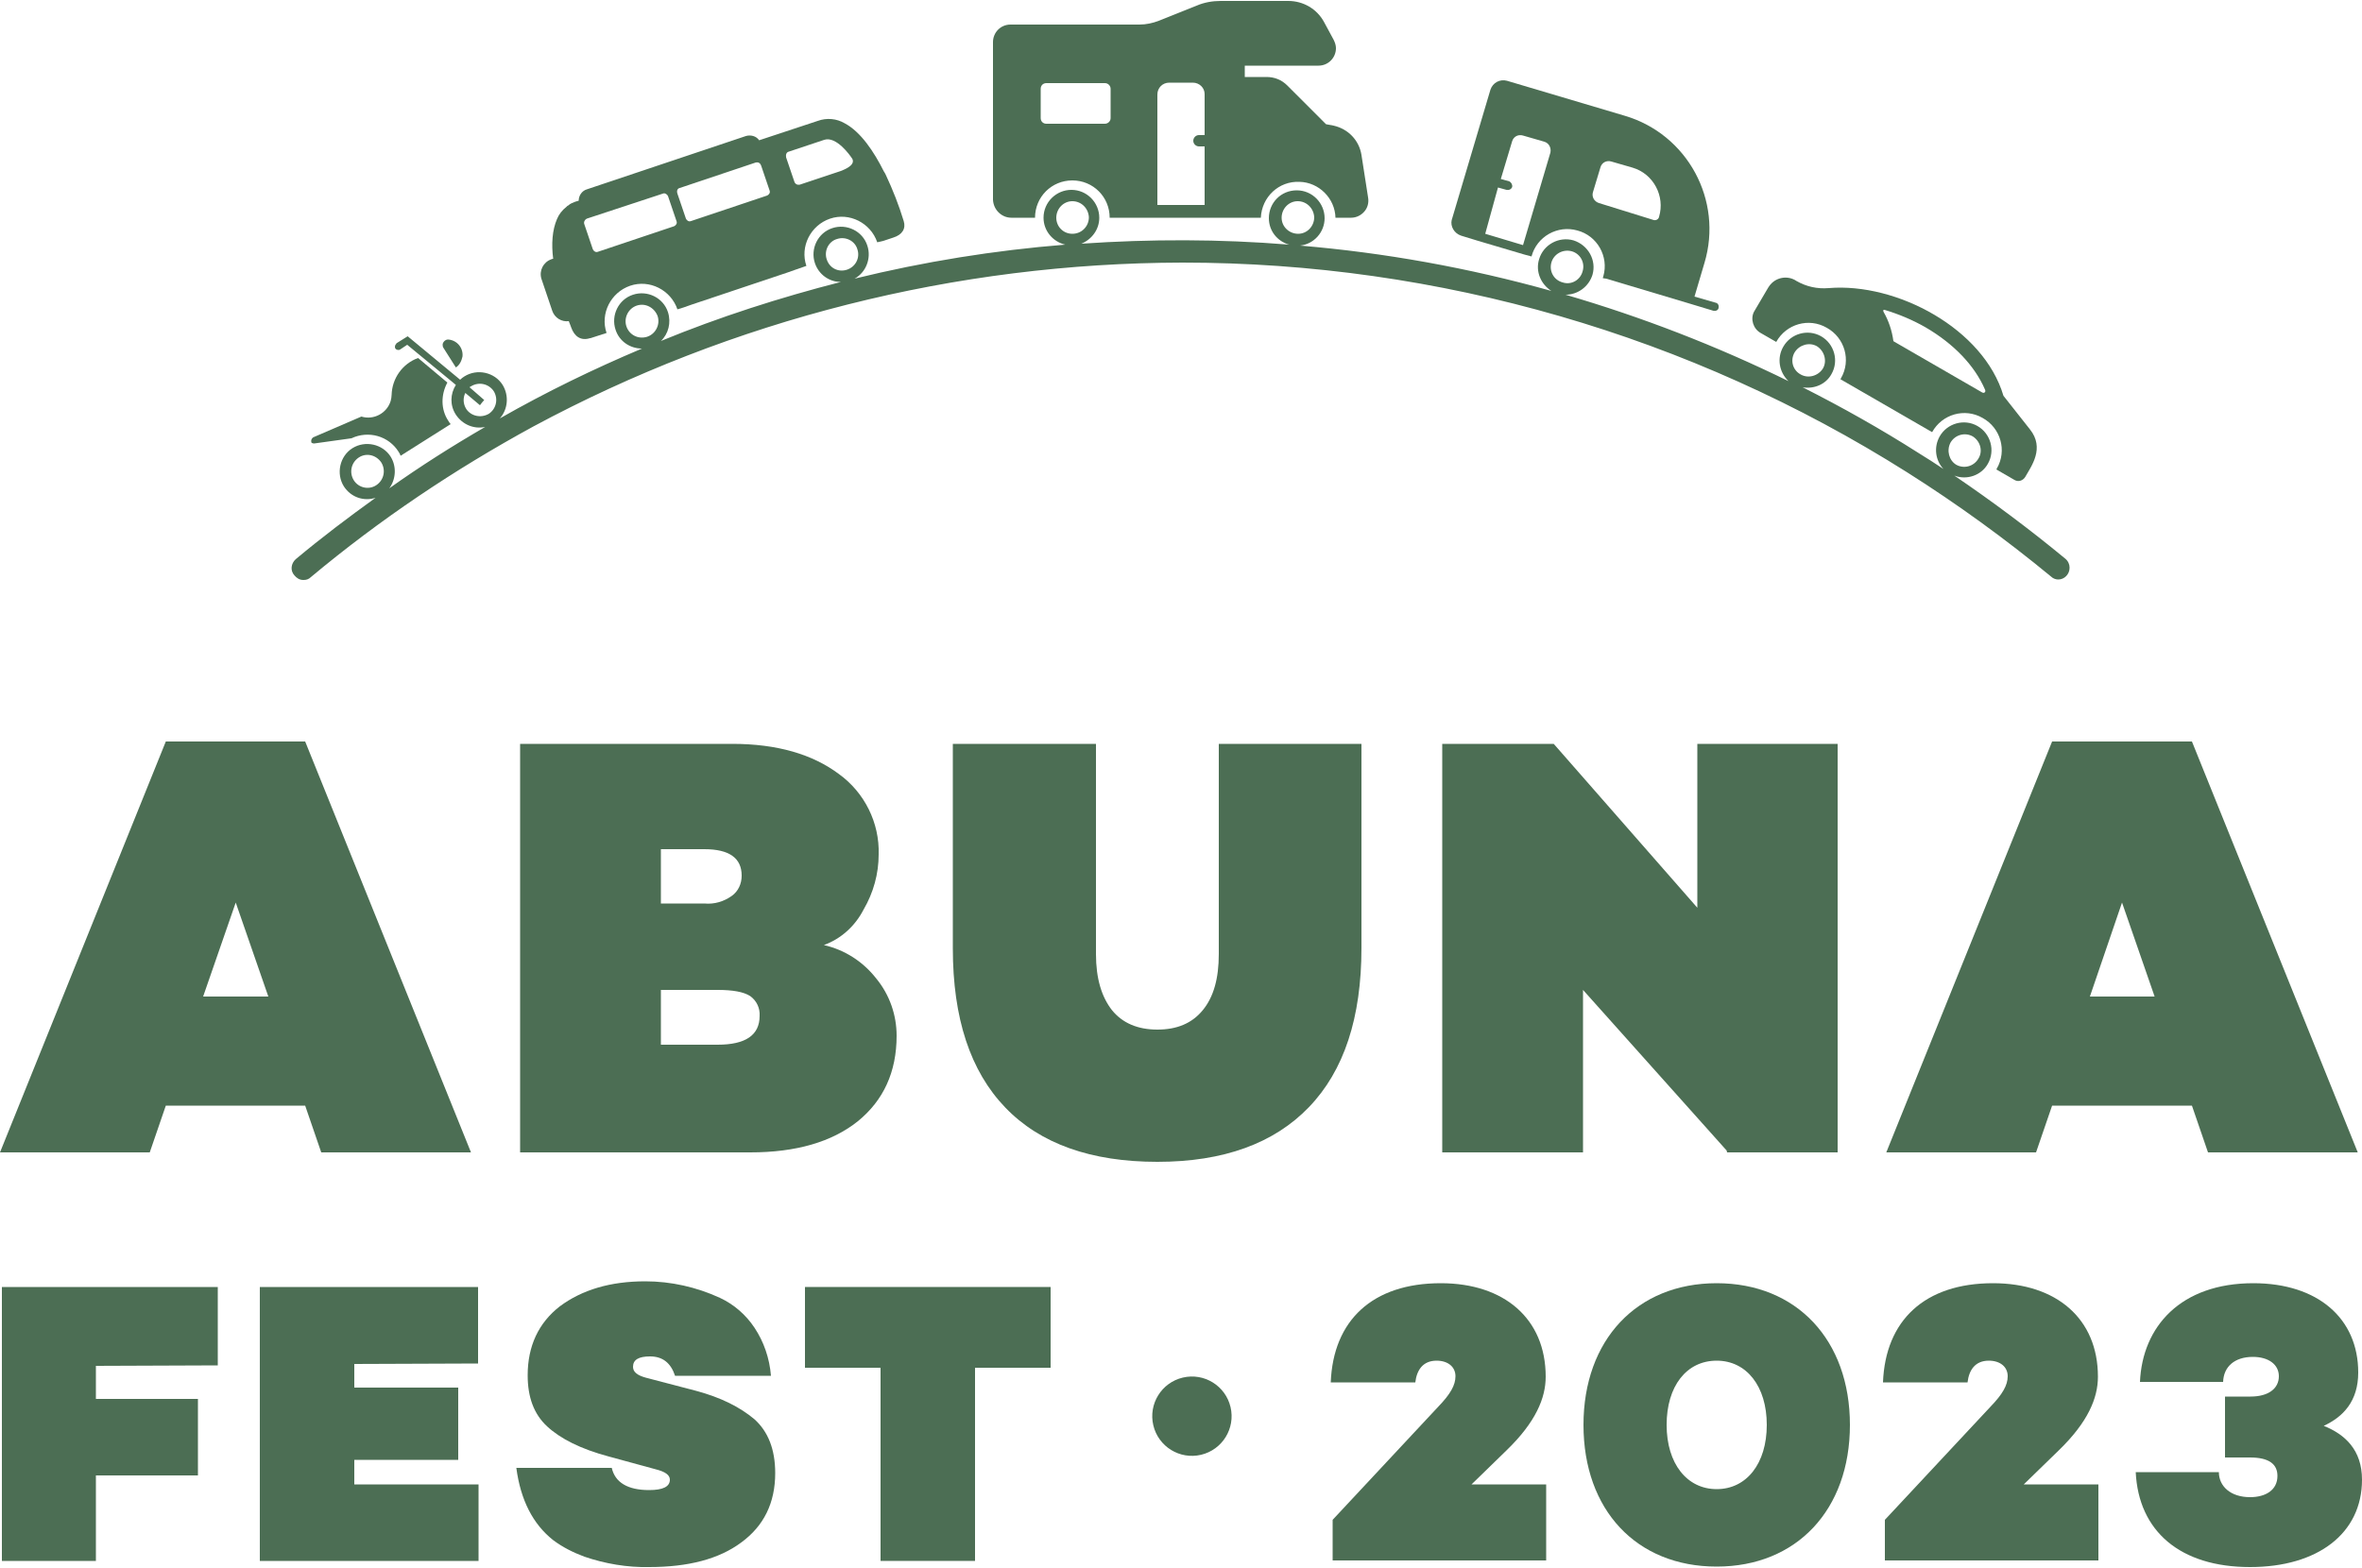 <?xml version="1.0" encoding="utf-8"?>
<!-- Generator: Adobe Illustrator 26.1.0, SVG Export Plug-In . SVG Version: 6.00 Build 0)  -->
<svg version="1.1" id="Layer_1" xmlns="http://www.w3.org/2000/svg" xmlns:xlink="http://www.w3.org/1999/xlink" x="0px" y="0px"
	 viewBox="0 0 500 332" style="enable-background:new 0 0 500 332;" xml:space="preserve">
<style type="text/css">
	.st0{fill:#4C6E54;}
</style>
<g>
	<path class="st0" d="M309.3,49.9C309.3,49.9,309.3,49.9,309.3,49.9l3.6,1.1l9.8,2.9l1.5,0.4c1.1-4.2,5.5-6.7,9.7-5.5
		c4.2,1.1,6.7,5.5,5.5,9.7c0,0.1-0.1,0.2-0.1,0.4L340,59l17.4,5.2l5.3,1.6c0.5,0.1,1-0.1,1.1-0.6c0,0,0,0,0,0c0.1-0.5-0.1-1-0.6-1.1
		l-4.5-1.3l2.1-7.1c4-13.3-3.6-27.3-16.9-31.2c0,0,0,0,0,0l-24.9-7.4c-1.5-0.4-3,0.4-3.5,1.9c0,0,0,0,0,0l-8.2,27.6
		C307,47.9,307.8,49.4,309.3,49.9z M337.2,40.7l1.6-5.3c0.3-1,1.3-1.5,2.3-1.2l4.5,1.3c4.4,1.3,6.9,6,5.6,10.4c0,0,0,0,0,0
		c-0.1,0.5-0.6,0.8-1.1,0.7c0,0,0,0,0,0L338.5,43C337.5,42.7,336.9,41.7,337.2,40.7z M317.1,39.7l1.8,0.5c0.5,0.1,1-0.1,1.2-0.6
		c0,0,0,0,0,0c0.1-0.5-0.2-1-0.6-1.2l-1.8-0.5l2.4-8c0.3-1,1.3-1.5,2.3-1.2l4.5,1.3c1,0.3,1.5,1.3,1.3,2.3c0,0,0,0,0,0l-5.8,19.6
		l-8-2.4L317.1,39.7z"/>
	<path class="st0" d="M214.1,46.1h5c0-4.4,3.5-7.9,7.9-7.9c4.4,0,7.9,3.5,7.9,7.9h32c0.2-4.4,3.8-7.8,8.2-7.6
		c4.1,0.1,7.5,3.5,7.6,7.6h3.3c1.1,0,2.1-0.5,2.8-1.3c0.7-0.8,1-1.9,0.8-3l-1.4-9c-0.5-3.1-2.8-5.5-5.9-6.2l-1.6-0.3l-8.2-8.2
		c-1.2-1.2-2.7-1.8-4.4-1.8h-4.6v-2.4h15.6c2.1,0,3.7-1.7,3.7-3.7c0-0.6-0.2-1.2-0.5-1.8l-2-3.7c-1.5-2.8-4.4-4.5-7.6-4.5h-14.3
		c-1.7,0-3.5,0.3-5.1,1l-8,3.2c-1.3,0.5-2.7,0.8-4.1,0.8h-27.3c-2.1,0-3.7,1.7-3.7,3.7v33.4C210.3,44.4,212,46.1,214.1,46.1z
		 M245,20c0-1.4,1.1-2.5,2.5-2.5h5c1.4,0,2.5,1.1,2.5,2.4c0,0,0,0,0,0v8.7h-1.2c-0.7,0-1.2,0.6-1.2,1.2c0,0.7,0.6,1.2,1.2,1.2h1.2
		v12.4h-10V20z M220.3,18.8c0-0.7,0.5-1.2,1.2-1.2c0,0,0,0,0,0h12.4c0.7,0,1.2,0.6,1.2,1.2V25c0,0.7-0.6,1.2-1.2,1.2h-12.4
		c-0.7,0-1.2-0.5-1.2-1.2c0,0,0,0,0,0V18.8z"/>
	<path class="st0" d="M372.7,70.5C372.7,70.5,372.7,70.5,372.7,70.5l3.3,1.9c2.1-3.8,6.9-5.2,10.7-3c3.8,2.1,5.2,6.9,3,10.7
		c0,0.1-0.1,0.1-0.1,0.2l19.4,11.2c2.1-3.8,6.9-5.2,10.7-3c3.8,2.1,5.2,6.9,3,10.7c0,0.1-0.1,0.1-0.1,0.2l3.8,2.2
		c0.8,0.5,1.8,0.2,2.3-0.6c1.3-2.3,4.2-6.1,1-10.1l-5.6-7.1c-4.2-14.2-22.6-24-37-22.8c-2.4,0.2-4.7-0.3-6.8-1.5
		c-1.9-1.3-4.5-0.8-5.8,1.1c-0.1,0.1-0.1,0.2-0.2,0.3l-3,5.1C370.5,67.5,371.1,69.6,372.7,70.5z M398.8,65.6c0,0,0.1,0,0.1,0
		c3,0.9,5.9,2.1,8.7,3.7c6,3.5,10.4,8.1,12.6,13.2c0.1,0.2,0.1,0.5-0.1,0.6c-0.1,0.1-0.3,0.1-0.5,0l-18.7-10.8c0,0-0.1-0.1-0.1-0.1
		c-0.3-2.2-1-4.3-2.1-6.2C398.6,65.7,398.7,65.6,398.8,65.6z"/>
	<path class="st0" d="M96.5,77.8c0.8-0.5,1.2-1.4,1.4-2.3c0.2-1.8-1.1-3.4-2.9-3.6c0,0,0,0,0,0c-0.6-0.1-1.2,0.4-1.3,1
		c0,0.3,0,0.5,0.2,0.8L96.5,77.8z"/>
	<path class="st0" d="M66.5,93.9l7.9-1.1c3.6-1.7,7.9-0.5,10,2.9c0.2,0.3,0.3,0.5,0.4,0.8l10.6-6.7c-0.2-0.2-0.4-0.5-0.5-0.7
		c-1.6-2.4-1.6-5.5-0.2-8.1l-6.2-5.2c-3.3,1.2-5.5,4.3-5.6,7.8c0,0.4-0.1,0.9-0.2,1.3c-0.8,2.6-3.6,4.1-6.2,3.3c0,0,0,0,0,0
		l-10.2,4.4c-0.3,0.2-0.5,0.6-0.4,0.9C65.8,93.7,66.1,93.9,66.5,93.9z"/>
	<path class="st0" d="M116.9,65.8c0.5,1.5,2,2.4,3.5,2.2c0.3,0.8,0.5,1.2,0.5,1.3c0.7,2,2.1,2.9,4,2.3h0.1l3.4-1.1
		c-1.4-4.1,0.9-8.6,5-10c4.1-1.4,8.6,0.9,10,5l1.3-0.4l1.7-0.6l20.3-6.8l1.7-0.6l2.3-0.8c-1.4-4.1,0.9-8.6,5-10
		c4.1-1.4,8.6,0.9,10,5L187,51l2.1-0.7c1.9-0.6,2.7-1.9,2.2-3.5c-1-3.3-2.3-6.6-3.8-9.8c-0.2-0.4-0.2-0.4-0.4-0.7
		c-2.1-4.2-4.9-8.4-8.3-10.2c-1.7-1-3.8-1.2-5.7-0.5l-12.4,4.1c-0.6-0.9-1.8-1.2-2.8-0.9l-33.7,11.3c-1,0.3-1.7,1.3-1.7,2.4
		l-0.7,0.2c-0.5,0.2-1.1,0.4-1.5,0.8l-0.2,0.1l-0.2,0.2c-0.9,0.7-1.6,1.6-2,2.6c-1,2.3-1.2,5.3-0.8,8.4c-0.1,0-0.2,0-0.4,0.1
		c-1.7,0.6-2.6,2.4-2.1,4.1L116.9,65.8z M167,32.1l7.5-2.5c2.5-0.8,5.4,3.2,5.9,4c0,0.1,0.1,0.1,0.1,0.2c0.4,1.3-1.8,2.1-2.5,2.4
		l-8.7,2.9c-0.5,0.1-0.9-0.1-1.1-0.5l-1.8-5.3C166.3,32.7,166.5,32.2,167,32.1z M143.9,39.8C143.9,39.8,143.9,39.8,143.9,39.8
		l16.1-5.4c0.5-0.1,0.9,0.1,1.1,0.6l1.8,5.3c0.2,0.5-0.1,0.9-0.5,1.1c0,0,0,0,0,0l-16.1,5.4c-0.5,0.2-0.9-0.1-1.1-0.5l-1.8-5.3
		C143.2,40.4,143.4,39.9,143.9,39.8z M124.2,46.3C124.2,46.3,124.2,46.3,124.2,46.3l16.1-5.3c0.4-0.2,0.9,0.1,1.1,0.5c0,0,0,0,0,0
		l1.8,5.3c0.2,0.5-0.1,0.9-0.5,1.1l-16.1,5.4c-0.5,0.2-0.9-0.1-1.1-0.5c0,0,0,0,0,0l-1.8-5.3C123.5,47,123.8,46.5,124.2,46.3z"/>
	<path class="st0" d="M64.2,122.8h0.1c0.6,0,1.1-0.2,1.5-0.6c14.6-12.2,30.4-22.8,47.1-31.9c42.2-22.7,89.4-34.6,137.4-34.7
		c54.3,0,107.5,15.4,153.4,44.4c10.6,6.7,20.8,14.1,30.5,22.1c0.4,0.4,1,0.6,1.5,0.6c1.3,0,2.4-1.1,2.4-2.5c0-0.7-0.3-1.4-0.9-1.9
		c-7.5-6.2-15.4-12.1-23.5-17.6c2.6,1,5.7,0,7.1-2.5c0,0,0,0,0,0c1.6-2.8,0.6-6.4-2.2-8c-2.8-1.6-6.4-0.6-8,2.2
		c-1.3,2.3-0.9,5.1,0.8,6.9c-1.8-1.2-3.5-2.3-5.3-3.4c-8-5.1-16.2-9.7-24.5-13.9c2.4,0.4,4.9-0.6,6.1-2.8c0,0,0,0,0,0
		c1.6-2.8,0.6-6.4-2.2-8s-6.4-0.6-8,2.2c-1.4,2.4-0.9,5.4,1.1,7.3c-15.3-7.5-31.1-13.6-47.2-18.3c2.6,0,4.9-1.7,5.7-4.2
		c0.9-3.1-0.9-6.3-4-7.3c-3.1-0.9-6.4,0.9-7.3,4c-0.8,2.6,0.4,5.3,2.6,6.7c-17.5-4.9-35.3-8.1-53.2-9.6c2.9-0.3,5.2-2.8,5.2-5.8
		c0-3.2-2.6-5.9-5.9-5.9s-5.9,2.6-5.9,5.9c0,2.7,1.8,4.9,4.3,5.6c-14.7-1.2-29.4-1.2-44-0.2c2.2-0.9,3.8-3,3.8-5.5c0,0,0,0,0,0
		c0-3.2-2.6-5.9-5.9-5.9c-3.2,0-5.9,2.6-5.9,5.9c0,2.8,2,5.1,4.6,5.7c-15,1.2-29.9,3.6-44.6,7.2c2.4-1.3,3.6-4.3,2.7-7
		c-1-3.1-4.4-4.7-7.4-3.7c-3.1,1-4.7,4.4-3.7,7.4c0.8,2.4,3,4,5.5,4c-12.9,3.3-25.7,7.4-38.1,12.5c1.6-1.5,2.2-3.9,1.5-6.1
		c-1-3.1-4.4-4.7-7.4-3.7c-3.1,1-4.7,4.4-3.7,7.4c0.8,2.5,3.1,4,5.6,4c-10.2,4.3-20.3,9.2-30.1,14.8c1.7-1.9,2-4.8,0.6-7.1
		c-1.7-2.7-5.4-3.5-8.1-1.8c-0.3,0.2-0.6,0.4-0.9,0.7l-0.6-0.5c0,0,0,0,0,0l-10.5-8.7l-2.4,1.5l0,0.1c-0.3,0.2-0.4,0.7-0.2,1
		c0.2,0.3,0.7,0.4,1,0.2l1.5-1l9.7,8c0,0,0,0,0,0l0.6,0.5c-1.2,1.9-1.3,4.3,0,6.3c1.4,2.1,3.8,3.1,6.2,2.6c-6.9,4-13.7,8.3-20.3,13
		c1.4-1.9,1.6-4.6,0.3-6.7c0,0,0,0,0,0c-1.7-2.7-5.4-3.5-8.1-1.8c-2.7,1.7-3.5,5.4-1.8,8.1c1.5,2.3,4.2,3.2,6.7,2.4
		c-5.7,4.1-11.4,8.4-16.9,13c-1,0.9-1.2,2.4-0.3,3.4C62.8,122.4,63.4,122.8,64.2,122.8z M412.9,93.7c1-1.7,3.1-2.2,4.7-1.3h0
		c0,0,0,0,0,0c1.6,1,2.2,3.1,1.2,4.7c0,0,0,0,0,0c-1,1.7-3.1,2.2-4.7,1.3C412.6,97.5,412,95.4,412.9,93.7z M379.9,74.6
		c1-1.6,3.1-2.2,4.7-1.3c1.6,1,2.2,3.1,1.3,4.7c0,0,0,0,0,0c-1,1.6-3.1,2.2-4.7,1.3C379.5,78.4,378.9,76.3,379.9,74.6z M328.4,55.6
		c0.5-1.8,2.4-2.9,4.3-2.4h0c0,0,0,0,0,0c1.8,0.5,2.9,2.4,2.3,4.3c-0.5,1.8-2.4,2.9-4.2,2.3C328.9,59.3,327.9,57.4,328.4,55.6z
		 M271.3,46.1c0-1.9,1.5-3.5,3.4-3.5c1.9,0,3.4,1.5,3.5,3.4c0,0,0,0,0,0c0,1.9-1.5,3.5-3.4,3.5C272.9,49.5,271.3,48,271.3,46.1z
		 M223.6,46.1c0-1.9,1.5-3.5,3.4-3.5c1.9,0,3.4,1.5,3.5,3.4c0,0,0,0,0,0c0,1.9-1.5,3.5-3.5,3.5C225.1,49.5,223.6,48,223.6,46.1z
		 M175,54.9c-0.6-1.8,0.4-3.8,2.2-4.3c0,0,0,0,0,0c1.8-0.6,3.8,0.4,4.3,2.2c0.6,1.8-0.4,3.7-2.2,4.3C177.5,57.7,175.6,56.8,175,54.9
		z M132.6,69.1c-0.6-1.8,0.4-3.8,2.2-4.4c1.8-0.6,3.7,0.4,4.4,2.2c0,0,0,0,0,0c0.6,1.8-0.4,3.8-2.2,4.4
		C135.1,71.9,133.2,70.9,132.6,69.1z M98.7,86.6c-0.7-1.1-0.7-2.4-0.2-3.4l3.1,2.6c0.3-0.4,0.6-0.8,0.9-1.1L99.4,82
		c0.1-0.1,0.2-0.2,0.3-0.2h0c0,0,0,0,0,0c1.6-1,3.7-0.6,4.8,1c0,0,0,0,0,0c1,1.6,0.6,3.7-1,4.8C101.8,88.6,99.7,88.1,98.7,86.6z
		 M74.9,101.7c-1-1.6-0.6-3.7,1-4.8l0,0c1.6-1.1,3.7-0.6,4.8,1c0,0,0,0,0,0c1,1.6,0.6,3.7-1,4.8C78.1,103.8,75.9,103.3,74.9,101.7z"
		/>
	<ellipse transform="matrix(0.973 -0.23 0.23 0.973 -62.175 65.985)" class="st0" cx="252.3" cy="300" rx="8.4" ry="8.4"/>
	<path class="st0" d="M35.1,234.1h29.5l3.4,9.9h31.7l-35.1-87H35.1L0,244h31.7L35.1,234.1z M49.9,191.1l6.9,19.9H43L49.9,191.1z"/>
	<path class="st0" d="M182.8,192.6c2.1-3.6,3.2-7.6,3.2-11.7c0.2-6.7-3-13.1-8.4-17c-5.6-4.2-13.1-6.4-22.6-6.4h-44.9V244h48.7
		c9.7,0,17.3-2.2,22.8-6.6c5.4-4.4,8.2-10.4,8.2-18.1c0-4.4-1.5-8.7-4.3-12.1c-2.8-3.6-6.7-6.1-11.1-7.1
		C178,198.8,181,196.1,182.8,192.6z M139.9,179.8h9.2c5.3,0,7.9,1.9,7.9,5.6c0,1.7-0.7,3.3-2.1,4.3c-1.7,1.2-3.7,1.8-5.8,1.6h-9.2
		V179.8z M160.8,215.1c0,4.1-3,6.1-8.9,6.1h-12l0-11.6h12c3.2,0,5.5,0.4,6.9,1.3C160.2,211.9,160.9,213.5,160.8,215.1z"/>
	<path class="st0" d="M288.3,157.5H258V202c0,5.2-1.1,9.1-3.4,11.9s-5.5,4.1-9.6,4.1c-4.2,0-7.4-1.4-9.6-4.1
		c-2.2-2.8-3.4-6.7-3.4-11.9v-44.5h-30.3v43.3c0,14.8,3.7,26,11.1,33.7S231,246,245,246c14,0,24.7-3.9,32.1-11.6
		c7.4-7.7,11.1-18.9,11.1-33.7V157.5z"/>
	<polygon class="st0" points="365.6,244 389,244 389,157.5 359.3,157.5 359.3,192.2 328.9,157.5 305.3,157.5 305.3,244 335.1,244 
		335.1,209.6 365.5,243.6 	"/>
	<path class="st0" d="M399.3,244H431l3.4-9.9H464l3.4,9.9h31.7L464,157h-29.6L399.3,244z M449.2,191.1l6.9,19.9h-13.7L449.2,191.1z"
		/>
	<polygon class="st0" points="0.4,330.5 20.3,330.5 20.3,312.4 41.9,312.4 41.9,296.2 20.3,296.2 20.3,289.2 46.1,289.1 46.1,272.5 
		0.4,272.5 	"/>
	<polygon class="st0" points="75,309.1 97,309.1 97,293.8 75,293.8 75,288.8 101.2,288.7 101.2,272.5 55,272.5 55,330.5 
		101.3,330.5 101.3,314.3 75,314.3 	"/>
	<path class="st0" d="M147.4,294.5l-10.7-2.8c-1.8-0.5-2.7-1.2-2.7-2.3c0-1.5,1.2-2.2,3.6-2.2c2.7,0,4.4,1.4,5.3,4.1h20.3
		c-0.3-3.7-1.5-7.2-3.5-10.2c-1.8-2.7-4.3-4.9-7.3-6.3c-5-2.3-10.4-3.5-15.8-3.5c-7.4,0-13.4,1.8-18.1,5.3
		c-4.5,3.5-6.8,8.4-6.8,14.6c0,4.6,1.3,8.2,4.1,10.8c2.8,2.6,7.1,4.8,13.1,6.4l9.9,2.7c2,0.5,3,1.2,3,2.2c0,1.5-1.5,2.2-4.4,2.2
		c-4.5,0-7.2-1.6-7.9-4.7h-20.2c0.9,6.8,3.5,11.9,7.8,15.3c2,1.5,4.2,2.6,6.6,3.5c4.4,1.5,9.1,2.3,13.7,2.2c8.3,0,14.8-1.7,19.5-5.2
		c4.8-3.5,7.2-8.4,7.2-14.7c0-5-1.5-8.8-4.4-11.4C156.6,297.9,152.6,295.9,147.4,294.5z"/>
	<polygon class="st0" points="170.4,289.6 186.4,289.6 186.4,330.5 206.4,330.5 206.4,289.6 222.4,289.6 222.4,272.5 170.4,272.5 	
		"/>
	<path class="st0" d="M318.9,307.1c6.2-6,8.3-11.1,8.3-15.6c0-12.3-8.8-19.8-22.2-19.8c-14.5,0-22.8,7.9-23.3,21h17.9
		c0.3-2.6,1.6-4.6,4.5-4.6c2.4,0,4,1.3,4,3.3c0,1.9-1.1,3.8-3.6,6.4l-22.4,24v8.6h45.2v-16.1h-15.8L318.9,307.1z"/>
	<path class="st0" d="M363.4,271.7c-16.9,0-28.2,12-28.2,30s11.2,30,28.2,30c16.9,0,28.2-12,28.2-30S380.3,271.7,363.4,271.7z
		 M363.4,315.3c-6.3,0-10.6-5.4-10.6-13.6s4.2-13.6,10.6-13.6c6.3,0,10.6,5.4,10.6,13.6S369.7,315.3,363.4,315.3z"/>
	<path class="st0" d="M435.8,307.1c6.2-6,8.3-11.1,8.3-15.6c0-12.3-8.8-19.8-22.2-19.8c-14.5,0-22.8,7.9-23.3,21h17.9
		c0.3-2.6,1.6-4.6,4.5-4.6c2.4,0,4,1.3,4,3.3c0,1.9-1.1,3.8-3.6,6.4l-22.4,24v8.6h45.2v-16.1h-15.8L435.8,307.1z"/>
	<path class="st0" d="M491.9,301.9c4.1-1.9,7.3-5.2,7.3-11.3c0-11.4-8.5-18.9-22.2-18.9c-15.4,0-23.5,9.2-24,20.9h17.6
		c0.1-3.2,2.4-5.3,6.3-5.3c3.3,0,5.5,1.6,5.5,4.1c0,2.6-2.2,4.3-6,4.3H471v12.9h5.3c4,0,5.8,1.4,5.8,3.9c0,3-2.5,4.5-5.8,4.5
		c-4.1,0-6.6-2.3-6.6-5.3h-17.6c0.6,12.5,9.4,20.1,24.2,20.1c14.3,0,23.7-7.1,23.7-18.5C500,307,496.4,303.7,491.9,301.9z"/>
</g>
</svg>

